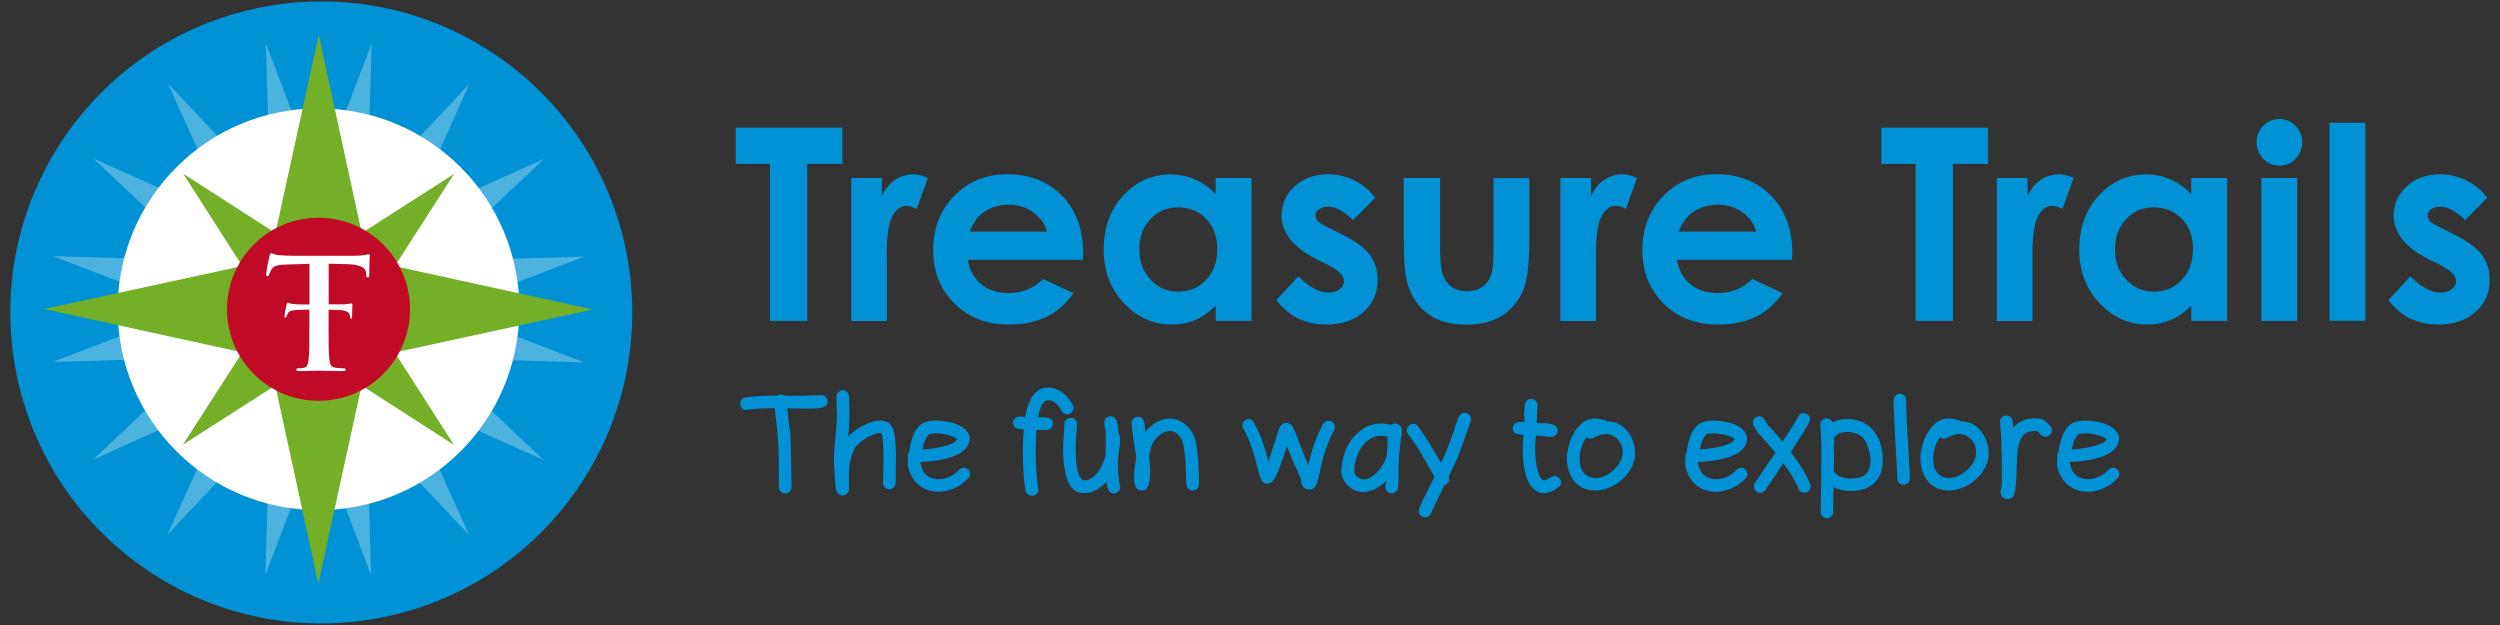 <?xml version="1.0" encoding="utf-8"?>
<!-- Generator: Adobe Illustrator 25.0.1, SVG Export Plug-In . SVG Version: 6.00 Build 0)  -->
<svg version="1.1" id="Layer_1" xmlns="http://www.w3.org/2000/svg" xmlns:xlink="http://www.w3.org/1999/xlink" x="0px" y="0px"
	 viewBox="0 0 224 56" style="enable-background:new 0 0 224 56;" xml:space="preserve">
<rect x="0" y="0" width="224" height="56" fill="#333333" stroke="none"/>
<style type="text/css">
	.st0{fill:#0092D4;}
	.st1{fill:#4CB3E1;}
	.st2{fill:#FFFFFF;}
	.st3{fill:#74AF28;}
	.st4{fill:#C00A26;}
</style>
<g>
	<g>
		<path class="st0" d="M65.91,11.44h9.57v3.25h-3.15v14.06h-3.34V14.69h-3.07V11.44z"/>
		<path class="st0" d="M76.27,15.95h2.75v1.61c0.3-0.64,0.69-1.12,1.19-1.45c0.49-0.33,1.04-0.49,1.62-0.49
			c0.42,0,0.85,0.11,1.31,0.33l-1,2.77c-0.38-0.19-0.69-0.28-0.93-0.28c-0.49,0-0.91,0.31-1.25,0.92s-0.51,1.81-0.51,3.6l0.01,0.62
			v5.18h-3.19V15.95z"/>
		<path class="st0" d="M97.03,23.28H86.71c0.15,0.91,0.55,1.63,1.19,2.17c0.65,0.54,1.47,0.81,2.48,0.81c1.2,0,2.23-0.42,3.09-1.26
			l2.71,1.27c-0.67,0.96-1.48,1.67-2.42,2.12c-0.94,0.46-2.06,0.69-3.35,0.69c-2.01,0-3.64-0.63-4.91-1.9
			c-1.26-1.27-1.89-2.85-1.89-4.76c0-1.95,0.63-3.58,1.89-4.87s2.84-1.94,4.74-1.94c2.02,0,3.66,0.65,4.92,1.94
			c1.26,1.29,1.89,2.99,1.89,5.11L97.03,23.28z M93.82,20.75c-0.21-0.71-0.63-1.29-1.26-1.74c-0.62-0.45-1.35-0.67-2.17-0.67
			c-0.9,0-1.68,0.25-2.36,0.75c-0.42,0.31-0.82,0.87-1.18,1.66H93.82z"/>
		<path class="st0" d="M108.93,15.95h3.21v12.8h-3.21v-1.35c-0.63,0.6-1.26,1.03-1.89,1.29c-0.63,0.26-1.31,0.39-2.05,0.39
			c-1.65,0-3.08-0.64-4.29-1.92c-1.21-1.28-1.81-2.88-1.81-4.78c0-1.98,0.58-3.6,1.75-4.86c1.17-1.26,2.58-1.89,4.25-1.89
			c0.77,0,1.49,0.15,2.16,0.44c0.67,0.29,1.3,0.73,1.87,1.31V15.95z M105.55,18.58c-0.99,0-1.82,0.35-2.47,1.05
			c-0.66,0.7-0.99,1.6-0.99,2.7c0,1.11,0.33,2.02,1,2.73c0.67,0.71,1.49,1.07,2.47,1.07c1.01,0,1.84-0.35,2.51-1.05
			c0.66-0.7,1-1.62,1-2.76c0-1.11-0.33-2.02-1-2.71C107.41,18.93,106.57,18.58,105.55,18.58z"/>
		<path class="st0" d="M123.22,17.73l-1.99,1.99c-0.81-0.8-1.54-1.2-2.2-1.2c-0.36,0-0.64,0.08-0.85,0.23
			c-0.2,0.15-0.31,0.34-0.31,0.57c0,0.17,0.07,0.33,0.19,0.48c0.13,0.15,0.45,0.34,0.96,0.59l1.18,0.59
			c1.24,0.61,2.09,1.24,2.55,1.87c0.46,0.64,0.69,1.38,0.69,2.24c0,1.14-0.42,2.09-1.25,2.85c-0.84,0.76-1.96,1.14-3.36,1.14
			c-1.87,0-3.36-0.73-4.47-2.19l1.98-2.15c0.38,0.44,0.82,0.79,1.32,1.07c0.51,0.27,0.96,0.41,1.35,0.41c0.42,0,0.77-0.1,1.02-0.31
			c0.26-0.2,0.39-0.44,0.39-0.71c0-0.49-0.47-0.98-1.4-1.45l-1.08-0.54c-2.07-1.04-3.11-2.35-3.11-3.92c0-1.01,0.39-1.88,1.17-2.59
			s1.78-1.08,2.99-1.08c0.83,0,1.61,0.18,2.35,0.55C122.09,16.53,122.71,17.05,123.22,17.73z"/>
		<path class="st0" d="M125.78,15.95h3.25v6.17c0,1.2,0.08,2.03,0.25,2.5c0.16,0.47,0.43,0.83,0.8,1.09
			c0.37,0.26,0.82,0.39,1.35,0.39c0.53,0,0.99-0.13,1.36-0.38c0.37-0.25,0.65-0.63,0.83-1.12c0.13-0.37,0.2-1.16,0.2-2.37v-6.27
			h3.21v5.42c0,2.24-0.18,3.77-0.53,4.59c-0.43,1-1.07,1.78-1.91,2.31c-0.84,0.54-1.91,0.81-3.2,0.81c-1.4,0-2.54-0.31-3.41-0.94
			c-0.87-0.63-1.48-1.5-1.83-2.62c-0.25-0.78-0.38-2.19-0.38-4.24V15.95z"/>
		<path class="st0" d="M139.81,15.95h2.75v1.61c0.3-0.64,0.69-1.12,1.19-1.45c0.49-0.33,1.04-0.49,1.62-0.49
			c0.42,0,0.85,0.11,1.31,0.33l-1,2.77c-0.38-0.19-0.69-0.28-0.93-0.28c-0.49,0-0.91,0.31-1.25,0.92s-0.51,1.81-0.51,3.6l0.01,0.62
			v5.18h-3.19V15.95z"/>
		<path class="st0" d="M160.57,23.28h-10.32c0.15,0.91,0.55,1.63,1.19,2.17c0.65,0.54,1.47,0.81,2.48,0.81
			c1.2,0,2.23-0.42,3.09-1.26l2.71,1.27c-0.67,0.96-1.48,1.67-2.42,2.12c-0.94,0.46-2.06,0.69-3.35,0.69c-2.01,0-3.64-0.63-4.91-1.9
			c-1.26-1.27-1.89-2.85-1.89-4.76c0-1.95,0.63-3.58,1.89-4.87c1.26-1.29,2.84-1.94,4.74-1.94c2.02,0,3.66,0.65,4.92,1.94
			c1.26,1.29,1.89,2.99,1.89,5.11L160.57,23.28z M157.36,20.75c-0.21-0.71-0.63-1.29-1.26-1.74c-0.62-0.45-1.35-0.67-2.17-0.67
			c-0.9,0-1.68,0.25-2.36,0.75c-0.42,0.31-0.82,0.87-1.18,1.66H157.36z"/>
		<path class="st0" d="M168.56,11.44h9.57v3.25h-3.15v14.06h-3.34V14.69h-3.07V11.44z"/>
		<path class="st0" d="M178.92,15.95h2.75v1.61c0.3-0.64,0.69-1.12,1.19-1.45c0.49-0.33,1.04-0.49,1.62-0.49
			c0.42,0,0.85,0.11,1.31,0.33l-1,2.77c-0.38-0.19-0.69-0.28-0.93-0.28c-0.49,0-0.91,0.31-1.25,0.92s-0.51,1.81-0.51,3.6l0.01,0.62
			v5.18h-3.19V15.95z"/>
		<path class="st0" d="M196.34,15.95h3.21v12.8h-3.21v-1.35c-0.63,0.6-1.26,1.03-1.89,1.29c-0.63,0.26-1.31,0.39-2.05,0.39
			c-1.65,0-3.08-0.64-4.29-1.92c-1.21-1.28-1.81-2.88-1.81-4.78c0-1.98,0.58-3.6,1.75-4.86c1.17-1.26,2.58-1.89,4.25-1.89
			c0.77,0,1.49,0.15,2.16,0.44c0.67,0.29,1.3,0.73,1.87,1.31V15.95z M192.97,18.58c-0.99,0-1.82,0.35-2.47,1.05
			c-0.66,0.7-0.99,1.6-0.99,2.7c0,1.11,0.33,2.02,1,2.73c0.67,0.71,1.49,1.07,2.47,1.07c1.01,0,1.84-0.35,2.51-1.05
			c0.66-0.7,1-1.62,1-2.76c0-1.11-0.33-2.02-1-2.71C194.82,18.93,193.98,18.58,192.97,18.58z"/>
		<path class="st0" d="M204.23,10.67c0.56,0,1.05,0.2,1.45,0.61c0.4,0.41,0.6,0.9,0.6,1.48c0,0.57-0.2,1.06-0.6,1.47
			c-0.4,0.4-0.88,0.61-1.43,0.61c-0.57,0-1.06-0.21-1.46-0.62c-0.4-0.41-0.6-0.91-0.6-1.5c0-0.56,0.2-1.05,0.6-1.45
			C203.18,10.87,203.66,10.67,204.23,10.67z M202.62,15.95h3.21v12.8h-3.21V15.95z"/>
		<path class="st0" d="M208.73,11h3.21v17.74h-3.21V11z"/>
		<path class="st0" d="M222.86,17.73l-1.99,1.99c-0.81-0.8-1.54-1.2-2.2-1.2c-0.36,0-0.64,0.08-0.85,0.23
			c-0.2,0.15-0.31,0.34-0.31,0.57c0,0.17,0.07,0.33,0.19,0.48c0.13,0.15,0.45,0.34,0.96,0.59l1.18,0.59
			c1.24,0.61,2.09,1.24,2.55,1.87c0.46,0.64,0.69,1.38,0.69,2.24c0,1.14-0.42,2.09-1.25,2.85c-0.84,0.76-1.96,1.14-3.36,1.14
			c-1.87,0-3.36-0.73-4.47-2.19l1.98-2.15c0.38,0.44,0.82,0.79,1.32,1.07c0.51,0.27,0.96,0.41,1.35,0.41c0.42,0,0.77-0.1,1.02-0.31
			c0.26-0.2,0.39-0.44,0.39-0.71c0-0.49-0.47-0.98-1.4-1.45l-1.08-0.54c-2.07-1.04-3.11-2.35-3.11-3.92c0-1.01,0.39-1.88,1.17-2.59
			c0.78-0.72,1.78-1.08,2.99-1.08c0.83,0,1.61,0.18,2.35,0.55C221.73,16.53,222.35,17.05,222.86,17.73z"/>
	</g>
</g>
<g>
	<path class="st0" d="M66.83,35.61c0.35-0.05,0.73-0.09,1.15-0.12c0.42-0.03,0.88-0.04,1.38-0.04h0.28c0.09-0.07,0.2-0.1,0.32-0.1
		c0.11,0,0.22,0.03,0.33,0.1c0.24,0.01,0.47,0.01,0.7,0.01c0.23,0,0.44,0,0.63,0c0.45,0,0.84-0.01,1.17-0.03s0.6-0.03,0.81-0.03
		c0.15,0,0.28,0.06,0.39,0.17s0.16,0.25,0.16,0.41c0,0.19-0.07,0.33-0.2,0.41c-0.14,0.09-0.32,0.15-0.56,0.18
		c-0.24,0.03-0.51,0.04-0.83,0.04s-0.66-0.01-1.02-0.01c-0.15,0-0.31,0-0.48,0s-0.34,0-0.51-0.01c0.02,0.27,0.04,0.53,0.07,0.77
		c0.03,0.25,0.06,0.46,0.08,0.66c0.03,0.2,0.05,0.36,0.07,0.49s0.03,0.22,0.03,0.27c0.04,0.59,0.07,1.3,0.08,2.11
		c0.02,0.81,0.03,1.73,0.03,2.76c0,0.16-0.05,0.29-0.16,0.4c-0.11,0.11-0.24,0.16-0.4,0.16c-0.16,0-0.29-0.05-0.4-0.16
		c-0.11-0.11-0.16-0.24-0.16-0.4c0-0.77,0-1.43-0.01-1.98c0-0.55-0.02-1.05-0.03-1.51c-0.02-0.46-0.05-0.89-0.08-1.32
		c-0.04-0.42-0.09-0.89-0.16-1.41c-0.02-0.17-0.04-0.33-0.06-0.48c-0.02-0.14-0.03-0.27-0.03-0.38c-0.96,0-1.78,0.05-2.44,0.14
		c-0.02,0-0.03,0-0.05,0.01c-0.02,0-0.03,0.01-0.05,0.01c-0.15,0-0.28-0.05-0.39-0.16c-0.11-0.11-0.16-0.24-0.16-0.41
		c0-0.14,0.04-0.27,0.13-0.37C66.56,35.69,66.67,35.63,66.83,35.61z"/>
	<path class="st0" d="M76.07,35.53c0.02,0.38,0.03,0.73,0.03,1.02c0.01,0.3,0.01,0.56,0.01,0.8c0,0.19,0,0.35-0.01,0.48
		c0,0.13-0.01,0.25-0.02,0.38c-0.01,0.12-0.02,0.25-0.03,0.39c-0.01,0.14-0.03,0.3-0.05,0.5c0.19-0.19,0.4-0.37,0.64-0.54
		c0.24-0.17,0.48-0.32,0.73-0.45c0.25-0.13,0.5-0.23,0.75-0.31c0.25-0.08,0.48-0.11,0.7-0.11c0.29,0,0.53,0.05,0.72,0.15
		c0.19,0.1,0.33,0.27,0.44,0.51c0.11,0.24,0.18,0.55,0.22,0.94c0.04,0.39,0.07,0.87,0.08,1.45c0,0.17,0,0.41-0.01,0.7
		c0,0.29-0.01,0.58-0.01,0.86c0,0.28-0.01,0.52-0.01,0.71c0,0.2-0.01,0.28-0.01,0.26c0,0.16-0.05,0.29-0.16,0.4
		c-0.11,0.11-0.24,0.16-0.4,0.16c-0.16,0-0.29-0.06-0.4-0.16s-0.16-0.24-0.16-0.4c0,0.02,0-0.07,0.01-0.27
		c0-0.2,0.01-0.44,0.01-0.71c0-0.27,0.01-0.56,0.01-0.85c0-0.29,0.01-0.52,0.01-0.69c0-0.44-0.02-0.81-0.05-1.13
		c-0.03-0.32-0.06-0.55-0.09-0.7L79,38.84c-0.05-0.02-0.11-0.03-0.2-0.03c-0.18,0-0.39,0.05-0.62,0.15
		c-0.23,0.1-0.46,0.22-0.67,0.36c-0.21,0.14-0.41,0.29-0.58,0.44c-0.17,0.15-0.29,0.28-0.34,0.39c-0.15,0.29-0.28,0.63-0.38,1.02
		c-0.1,0.38-0.15,0.82-0.15,1.31v1.19v0.18c0,0.14-0.05,0.27-0.16,0.38c-0.11,0.11-0.25,0.16-0.41,0.16c-0.16,0-0.28-0.05-0.37-0.14
		c-0.09-0.09-0.16-0.21-0.2-0.37c-0.04-0.15-0.07-0.34-0.08-0.55c-0.02-0.21-0.03-0.44-0.05-0.69c-0.05-0.72-0.07-1.24-0.07-1.54
		c0-0.19,0.01-0.45,0.04-0.78c0.03-0.33,0.05-0.66,0.08-1c0.03-0.33,0.06-0.63,0.08-0.89c0.03-0.26,0.04-0.41,0.04-0.46
		c0.01-0.08,0.01-0.18,0.02-0.29c0-0.11,0.01-0.23,0.01-0.38c0-0.22-0.01-0.47-0.02-0.77c-0.02-0.29-0.02-0.63-0.02-1.01
		c0-0.17,0.06-0.3,0.19-0.4c0.12-0.1,0.25-0.15,0.38-0.15c0.14,0,0.27,0.05,0.38,0.15C76,35.23,76.06,35.37,76.07,35.53z"/>
	<path class="st0" d="M81.45,40.53c0.08-0.52,0.17-0.96,0.3-1.32c0.12-0.36,0.28-0.65,0.46-0.88c0.18-0.23,0.41-0.39,0.67-0.49
		c0.26-0.1,0.58-0.15,0.94-0.15c0.41,0,0.79,0.04,1.16,0.11c0.37,0.08,0.69,0.18,0.98,0.32c0.28,0.14,0.51,0.31,0.67,0.51
		c0.17,0.2,0.25,0.42,0.25,0.67c-0.02,0.61-0.4,1.1-1.15,1.46c-0.75,0.36-1.83,0.57-3.24,0.63c-0.01,0.03-0.01,0.05-0.01,0.07
		c0,0.02,0,0.04,0,0.05c0,0.04,0,0.06,0.01,0.07c0.11,0.48,0.3,0.83,0.59,1.04c0.29,0.21,0.63,0.32,1.03,0.32
		c0.32,0,0.64-0.07,0.97-0.22c0.33-0.15,0.61-0.35,0.85-0.62c0.11-0.13,0.25-0.19,0.42-0.19c0.16,0,0.29,0.06,0.4,0.17
		c0.11,0.12,0.16,0.25,0.16,0.4c0,0.14-0.05,0.26-0.15,0.36c-0.35,0.39-0.77,0.69-1.24,0.9c-0.47,0.21-0.95,0.32-1.45,0.32
		c-0.32,0-0.63-0.05-0.93-0.15c-0.29-0.1-0.56-0.24-0.8-0.43c-0.24-0.19-0.44-0.43-0.61-0.71s-0.29-0.6-0.37-0.96
		c-0.02-0.04-0.02-0.09-0.02-0.14c0-0.06,0-0.12,0-0.2c0-0.07,0-0.14,0-0.23c0-0.08,0.01-0.17,0.02-0.27
		c-0.02-0.08-0.02-0.14-0.02-0.19C81.37,40.69,81.4,40.6,81.45,40.53z M85.75,39.33c-0.07-0.07-0.17-0.13-0.31-0.19
		c-0.14-0.06-0.3-0.12-0.47-0.16c-0.17-0.05-0.36-0.09-0.55-0.11c-0.2-0.03-0.39-0.04-0.58-0.04c-0.12,0-0.23,0.01-0.34,0.02
		c-0.11,0.01-0.17,0.02-0.2,0.03l-0.03,0.01c-0.11,0.08-0.23,0.24-0.34,0.47c-0.12,0.23-0.21,0.53-0.29,0.91
		c0.38-0.02,0.76-0.06,1.13-0.12c0.37-0.06,0.7-0.13,0.99-0.21c0.29-0.09,0.53-0.18,0.71-0.28C85.64,39.54,85.73,39.43,85.75,39.33z
		"/>
	<path class="st0" d="M91.88,43.94c-0.08-0.45-0.13-0.96-0.17-1.53c-0.04-0.57-0.06-1.19-0.06-1.86c0-0.34,0.01-0.68,0.02-1.03
		c0.01-0.35,0.03-0.7,0.06-1.05c-0.13-0.01-0.25-0.02-0.37-0.03c-0.12-0.01-0.22-0.04-0.3-0.07c-0.09-0.04-0.16-0.09-0.21-0.17
		c-0.05-0.08-0.08-0.18-0.08-0.32c0-0.17,0.06-0.3,0.17-0.4c0.12-0.1,0.25-0.15,0.4-0.15c0.08,0,0.15,0,0.24,0
		c0.08,0,0.18,0,0.28,0.01c0.15-0.83,0.39-1.47,0.72-1.93s0.78-0.69,1.36-0.69c0.22,0,0.43,0.04,0.65,0.12
		c0.21,0.08,0.42,0.19,0.6,0.33c0.19,0.14,0.36,0.3,0.52,0.5c0.16,0.19,0.29,0.4,0.41,0.63c0.04,0.09,0.06,0.17,0.06,0.25
		c0,0.14-0.05,0.27-0.15,0.39c-0.1,0.12-0.24,0.18-0.41,0.18c-0.11,0-0.21-0.03-0.3-0.08c-0.09-0.05-0.16-0.13-0.21-0.24
		c-0.14-0.29-0.32-0.52-0.54-0.69c-0.22-0.17-0.43-0.25-0.62-0.25c-0.23,0-0.43,0.13-0.58,0.39c-0.15,0.26-0.27,0.64-0.36,1.13
		c0.16,0.01,0.31,0.01,0.47,0.01c0.15,0,0.29,0.01,0.42,0.04c0.12,0.03,0.23,0.08,0.31,0.16c0.08,0.08,0.12,0.2,0.12,0.37
		c0,0.16-0.05,0.29-0.16,0.4c-0.11,0.11-0.24,0.16-0.4,0.16c-0.13,0-0.27,0-0.42,0c-0.15,0-0.31,0-0.47-0.01
		c-0.03,0.32-0.05,0.65-0.06,0.97c-0.01,0.32-0.02,0.65-0.02,0.99c0,0.66,0.02,1.26,0.06,1.82c0.04,0.56,0.09,1.05,0.16,1.48
		c0,0.02,0,0.03,0.01,0.05c0,0.02,0.01,0.04,0.01,0.05c0,0.15-0.06,0.28-0.17,0.39c-0.11,0.11-0.25,0.16-0.41,0.16
		c-0.14,0-0.26-0.05-0.36-0.14C91.96,44.18,91.9,44.07,91.88,43.94z"/>
	<path class="st0" d="M96.5,38.01c0,0.08-0.01,0.21-0.02,0.39c-0.01,0.18-0.02,0.37-0.04,0.58c-0.02,0.21-0.03,0.42-0.04,0.63
		c-0.01,0.21-0.02,0.38-0.02,0.53c0,0.41,0.02,0.8,0.05,1.15c0.03,0.35,0.08,0.66,0.14,0.92c0.06,0.26,0.14,0.46,0.24,0.61
		c0.09,0.15,0.21,0.22,0.34,0.22c0.23,0,0.44-0.06,0.64-0.19s0.38-0.29,0.54-0.5c0.16-0.2,0.3-0.44,0.43-0.7s0.22-0.53,0.29-0.8
		c0.01-0.43,0.01-0.76,0.02-1c0-0.24,0.01-0.39,0.01-0.45c0-0.45,0-0.69-0.01-0.71l-0.01-0.08c-0.02-0.12-0.04-0.22-0.06-0.29
		c-0.02-0.08-0.03-0.14-0.03-0.19c-0.01-0.05-0.01-0.1-0.02-0.13c0-0.03-0.01-0.07-0.01-0.11c0-0.07,0.01-0.13,0.03-0.19
		c0-0.01,0.01-0.03,0.03-0.08c0.02-0.05,0.05-0.09,0.09-0.14c0.04-0.05,0.09-0.09,0.16-0.12c0.07-0.04,0.15-0.06,0.24-0.06
		c0.1,0,0.19,0.02,0.27,0.06c0.08,0.04,0.14,0.09,0.18,0.13l0.03,0.05c0.07,0.11,0.11,0.23,0.14,0.36c0.03,0.14,0.05,0.35,0.07,0.66
		c0.02,0.11,0.05,0.2,0.07,0.26l0.03,0.1c0.01,0.07,0.03,0.14,0.05,0.2c0.02,0.07,0.03,0.17,0.03,0.32c0,0.15-0.01,0.31-0.03,0.48
		c-0.02,0.17-0.05,0.34-0.07,0.51c-0.02,0.18-0.05,0.35-0.07,0.52c-0.02,0.17-0.03,0.33-0.03,0.49c0,0.44,0.02,0.83,0.05,1.17
		s0.08,0.64,0.14,0.9c0,0.02,0,0.03,0.01,0.06c0,0.02,0.01,0.04,0.01,0.06c0,0.16-0.05,0.29-0.16,0.41
		c-0.11,0.11-0.24,0.17-0.42,0.17c-0.13,0-0.23-0.03-0.31-0.09c-0.08-0.06-0.14-0.14-0.18-0.24c-0.05-0.1-0.08-0.21-0.1-0.33
		c-0.02-0.12-0.04-0.25-0.06-0.39c-0.26,0.3-0.57,0.55-0.93,0.74c-0.35,0.19-0.71,0.29-1.07,0.29c-0.63,0-1.1-0.31-1.39-0.93
		c-0.29-0.62-0.46-1.56-0.5-2.81c0-0.52,0.02-0.98,0.06-1.37c0.04-0.39,0.06-0.76,0.06-1.1c0-0.16,0.06-0.29,0.18-0.39
		c0.12-0.1,0.26-0.15,0.41-0.15c0.16,0,0.29,0.06,0.39,0.18C96.45,37.72,96.5,37.86,96.5,38.01z"/>
	<path class="st0" d="M101.81,40.91c-0.03-0.19-0.07-0.43-0.12-0.72c-0.05-0.29-0.1-0.58-0.14-0.88s-0.08-0.57-0.11-0.82
		s-0.05-0.44-0.05-0.57c0-0.15,0.05-0.28,0.16-0.4c0.11-0.11,0.24-0.17,0.4-0.17c0.17,0,0.29,0.04,0.37,0.12
		c0.08,0.08,0.14,0.18,0.18,0.31c0.04,0.13,0.06,0.27,0.07,0.43c0.01,0.16,0.02,0.32,0.05,0.48c0.29-0.36,0.62-0.65,0.99-0.86
		c0.38-0.21,0.78-0.32,1.21-0.32c0.4,0,0.78,0.11,1.13,0.33c0.35,0.22,0.66,0.55,0.92,0.99c0.23,0.41,0.39,1.17,0.47,2.28
		c0.01,0.12,0.02,0.37,0.05,0.75c0.03,0.38,0.04,0.88,0.04,1.53c0,0.16-0.06,0.29-0.17,0.4c-0.11,0.11-0.25,0.16-0.41,0.16
		c-0.15,0-0.28-0.05-0.38-0.16c-0.11-0.11-0.16-0.23-0.17-0.38c-0.02-0.63-0.03-1.13-0.05-1.5c-0.02-0.36-0.03-0.6-0.04-0.72
		c-0.04-0.47-0.08-0.85-0.14-1.15c-0.05-0.3-0.12-0.52-0.2-0.67c-0.29-0.5-0.63-0.75-1.04-0.75c-0.32,0-0.63,0.12-0.93,0.36
		c-0.3,0.24-0.54,0.55-0.71,0.94c-0.03,0.06-0.06,0.18-0.1,0.34c-0.03,0.17-0.08,0.39-0.13,0.66c0.03,0.24,0.05,0.47,0.07,0.67
		c0.02,0.21,0.02,0.41,0.02,0.6c0,0.56-0.05,0.99-0.16,1.3c-0.11,0.31-0.3,0.47-0.58,0.47c-0.26,0-0.44-0.11-0.54-0.33
		c-0.11-0.22-0.16-0.51-0.16-0.88c0-0.23,0.02-0.51,0.06-0.82C101.71,41.63,101.76,41.29,101.81,40.91z"/>
	<path class="st0" d="M112.34,37.86c0.24,0.39,0.46,0.85,0.66,1.37c0.2,0.52,0.38,1.11,0.56,1.77l0.09,0.33
		c0.04-0.11,0.08-0.24,0.13-0.38c0.05-0.14,0.1-0.3,0.16-0.47l0.63-1.97l0.07-0.17c0.05-0.13,0.13-0.23,0.23-0.32
		c0.1-0.08,0.22-0.12,0.37-0.12c0.19,0,0.34,0.05,0.45,0.16c0.11,0.11,0.22,0.3,0.34,0.59c0.12,0.28,0.27,0.67,0.45,1.16
		c0.18,0.49,0.43,1.12,0.76,1.88l0.02-0.15c0.29-1.32,0.71-2.5,1.28-3.54c0.11-0.2,0.28-0.29,0.5-0.29c0.17,0,0.31,0.06,0.41,0.17
		c0.1,0.12,0.15,0.25,0.15,0.39c0,0.11-0.02,0.2-0.07,0.27c-0.25,0.47-0.47,0.97-0.67,1.51c-0.2,0.54-0.36,1.12-0.49,1.73
		l-0.09,0.44c-0.08,0.36-0.15,0.65-0.21,0.86c-0.06,0.21-0.14,0.38-0.21,0.5c-0.08,0.12-0.17,0.19-0.26,0.23
		c-0.09,0.03-0.21,0.05-0.34,0.05c-0.18,0-0.34-0.07-0.47-0.22s-0.21-0.37-0.23-0.66l-0.01-0.06c0,0.01-0.02-0.05-0.07-0.16
		c-0.05-0.12-0.11-0.27-0.19-0.45c-0.08-0.18-0.17-0.39-0.27-0.62c-0.1-0.23-0.2-0.45-0.29-0.68c-0.09-0.22-0.17-0.42-0.25-0.61
		c-0.08-0.18-0.13-0.33-0.17-0.42v-0.02l-0.28,0.87c-0.2,0.59-0.36,1.05-0.5,1.38c-0.14,0.33-0.27,0.58-0.38,0.75
		c-0.12,0.16-0.22,0.26-0.32,0.31c-0.1,0.04-0.2,0.06-0.3,0.06c-0.2,0-0.35-0.08-0.45-0.23c-0.1-0.15-0.2-0.4-0.29-0.76l-0.28-1.06
		c-0.32-1.21-0.69-2.16-1.11-2.87c-0.05-0.08-0.08-0.18-0.08-0.28c0-0.15,0.05-0.28,0.16-0.4c0.11-0.11,0.24-0.17,0.4-0.17
		c0.1,0,0.19,0.02,0.28,0.07C112.22,37.7,112.29,37.77,112.34,37.86z"/>
	<path class="st0" d="M124.2,43.08c-0.35,0.35-0.69,0.6-1.05,0.76c-0.35,0.16-0.7,0.24-1.06,0.24c-0.26-0.01-0.5-0.06-0.73-0.17
		c-0.23-0.11-0.43-0.25-0.61-0.42s-0.32-0.38-0.42-0.6c-0.1-0.23-0.15-0.47-0.15-0.72c0.03-0.27,0.06-0.52,0.1-0.76
		c0.04-0.23,0.09-0.46,0.15-0.68c0.06-0.22,0.14-0.43,0.24-0.63c0.09-0.2,0.22-0.41,0.37-0.63c0.3-0.43,0.68-0.79,1.14-1.08
		c0.45-0.29,0.97-0.44,1.53-0.44c0.28,0,0.6,0.04,0.95,0.12l0.02-0.02c0.11-0.08,0.23-0.11,0.36-0.11c0.16,0.02,0.3,0.08,0.41,0.2
		c0.11,0.12,0.16,0.28,0.16,0.48c0,0.05,0,0.09-0.01,0.14c0,0.05-0.01,0.12-0.02,0.21c-0.01,0.09-0.03,0.21-0.06,0.37
		c-0.03,0.16-0.06,0.37-0.1,0.64v0.21c-0.02,0.2-0.04,0.35-0.05,0.47c-0.01,0.12-0.02,0.26-0.03,0.43c-0.01,0.17-0.02,0.4-0.02,0.69
		c0,0.29-0.01,0.71-0.01,1.26v0.03l-0.05,0.61c-0.01,0.14-0.07,0.26-0.18,0.36c-0.11,0.1-0.23,0.15-0.37,0.15
		c-0.17,0-0.31-0.06-0.42-0.17c-0.1-0.11-0.16-0.26-0.16-0.43L124.2,43.08z M124.32,39.86v-0.73c-0.21-0.05-0.41-0.08-0.61-0.08
		c-0.37,0-0.7,0.1-0.99,0.3c-0.29,0.2-0.54,0.45-0.75,0.76c-0.21,0.31-0.36,0.65-0.47,1.03c-0.11,0.38-0.16,0.74-0.16,1.1
		c0,0.11,0.03,0.21,0.09,0.3s0.14,0.17,0.23,0.23c0.09,0.06,0.18,0.11,0.28,0.14c0.09,0.03,0.17,0.05,0.24,0.05
		c0.2,0,0.42-0.07,0.66-0.21c0.23-0.14,0.45-0.32,0.65-0.54c0.2-0.22,0.37-0.47,0.51-0.73c0.14-0.27,0.23-0.53,0.26-0.79
		c0.02-0.11,0.03-0.25,0.04-0.42C124.3,40.09,124.31,39.96,124.32,39.86z"/>
	<path class="st0" d="M131.77,37.72l-0.2,0.6c-0.06,0.17-0.11,0.3-0.14,0.41c-0.03,0.11-0.06,0.19-0.09,0.25l-0.44,1.24
		c-0.04,0.08-0.07,0.17-0.11,0.27c-0.03,0.1-0.07,0.2-0.12,0.32l-0.26,0.61l-0.6,1.27c0.02,0.04,0.03,0.08,0.03,0.11
		c0.01,0.04,0.01,0.08,0.01,0.11c0,0.12-0.04,0.24-0.11,0.34c-0.08,0.11-0.18,0.18-0.32,0.21c-0.28,0.57-0.52,1.07-0.72,1.49
		s-0.36,0.78-0.49,1.06c-0.05,0.11-0.12,0.19-0.21,0.25c-0.1,0.06-0.2,0.09-0.31,0.09c-0.17,0-0.3-0.06-0.41-0.17
		c-0.11-0.12-0.16-0.25-0.16-0.39c0-0.09,0.04-0.23,0.11-0.41c0.08-0.18,0.18-0.41,0.31-0.68c0.13-0.27,0.28-0.57,0.45-0.9
		c0.17-0.33,0.35-0.69,0.54-1.08l-0.93-1.62l-0.42-0.7c-0.19-0.32-0.36-0.59-0.52-0.82c-0.16-0.23-0.32-0.46-0.5-0.69
		c-0.08-0.1-0.11-0.21-0.11-0.34c0-0.14,0.05-0.27,0.16-0.39c0.11-0.12,0.25-0.18,0.41-0.18c0.18,0,0.33,0.08,0.44,0.23
		c0.54,0.71,1.22,1.8,2.06,3.28l0.24-0.54c0.1-0.22,0.2-0.44,0.29-0.67c0.09-0.23,0.19-0.49,0.29-0.78l0.24-0.65
		c0.09-0.25,0.17-0.49,0.23-0.71c0.06-0.23,0.13-0.42,0.2-0.59c0.07-0.17,0.15-0.31,0.24-0.41s0.21-0.15,0.35-0.15
		c0.17,0,0.31,0.06,0.42,0.16c0.11,0.11,0.16,0.24,0.16,0.39C131.8,37.59,131.79,37.66,131.77,37.72z"/>
	<path class="st0" d="M136.58,37.83c0.01-0.11,0.01-0.2,0.01-0.27c0-0.08,0-0.13,0.01-0.17c-0.05-0.11-0.07-0.19-0.07-0.24
		c0-0.02,0-0.03,0.01-0.03l0.01,0.01l0.01-0.06l0.01-0.05h-0.01l0.07-0.76c0.02-0.15,0.08-0.28,0.18-0.37
		c0.11-0.1,0.23-0.15,0.37-0.15c0.16,0,0.29,0.05,0.41,0.16c0.11,0.11,0.17,0.24,0.17,0.39v0.06l-0.05,0.5
		c0.02,0.03,0.02,0.07,0.02,0.11c0,0.05-0.01,0.1-0.01,0.17c0,0.08,0,0.19-0.01,0.31c0,0.12-0.01,0.27-0.02,0.45
		c0.23,0.02,0.47,0.03,0.69,0.03c0.23,0.01,0.43,0.03,0.6,0.07c0.17,0.04,0.31,0.1,0.42,0.19c0.11,0.09,0.16,0.22,0.16,0.4
		c0,0.16-0.06,0.29-0.16,0.4c-0.11,0.11-0.24,0.16-0.4,0.16c-0.2,0-0.41-0.02-0.64-0.05c-0.23-0.03-0.48-0.06-0.74-0.07
		c-0.05,0.38-0.07,0.77-0.07,1.19c0,0.38,0.02,0.75,0.06,1.08c0.04,0.34,0.1,0.64,0.17,0.9c0.08,0.26,0.16,0.46,0.26,0.62
		c0.1,0.15,0.2,0.23,0.32,0.23c0.05,0,0.11-0.02,0.19-0.06c0.08-0.04,0.16-0.08,0.24-0.12c0.07-0.04,0.14-0.08,0.19-0.11
		c0.05-0.03,0.07-0.04,0.07-0.03c0.09-0.04,0.17-0.06,0.24-0.06c0.14,0,0.27,0.05,0.4,0.16c0.12,0.11,0.18,0.25,0.18,0.42
		c0,0.17-0.05,0.28-0.15,0.35c-0.1,0.07-0.22,0.16-0.37,0.27l-0.1,0.06c-0.17,0.1-0.33,0.17-0.47,0.2
		c-0.14,0.04-0.28,0.06-0.42,0.06c-0.32,0-0.59-0.09-0.82-0.26c-0.23-0.17-0.43-0.42-0.59-0.75c-0.16-0.33-0.29-0.72-0.37-1.19
		c-0.09-0.47-0.13-0.99-0.14-1.58c0-0.54,0.02-1.01,0.07-1.44c-0.13-0.01-0.25-0.02-0.37-0.03c-0.12-0.02-0.22-0.04-0.31-0.08
		c-0.09-0.04-0.16-0.09-0.21-0.16c-0.05-0.07-0.08-0.17-0.08-0.3c0-0.17,0.06-0.31,0.17-0.42c0.11-0.11,0.26-0.16,0.43-0.16
		C136.27,37.8,136.41,37.81,136.58,37.83z M136.57,37.02l-0.02,0.09c0.01,0,0.02-0.02,0.02-0.05V37.02z M137.7,37.14
		c0,0.02,0,0.04-0.01,0.05c0.01,0.02,0.01,0.04,0.01,0.06h0.01L137.7,37.14z"/>
	<path class="st0" d="M143.97,37.75c0.59,0,1.1,0.18,1.53,0.55c0.43,0.37,0.74,0.9,0.92,1.58c0.06,0.26,0.09,0.49,0.09,0.71
		c0,0.44-0.1,0.87-0.31,1.27c-0.21,0.4-0.48,0.76-0.82,1.07s-0.72,0.56-1.15,0.74c-0.43,0.18-0.85,0.28-1.28,0.28
		c-0.47,0-0.87-0.09-1.2-0.27c-0.32-0.18-0.59-0.4-0.79-0.68c-0.2-0.28-0.34-0.58-0.43-0.92c-0.09-0.34-0.14-0.67-0.14-1.01
		c0-0.23,0.02-0.47,0.07-0.73c0.05-0.26,0.12-0.53,0.21-0.79c0.09-0.26,0.21-0.52,0.36-0.76c0.14-0.25,0.31-0.46,0.49-0.66
		c0.18-0.19,0.39-0.34,0.61-0.46c0.23-0.11,0.48-0.17,0.75-0.17c0.05,0,0.11,0,0.16,0c0.05,0,0.11,0.01,0.17,0.02l0.24,0.05
		c0.12,0.02,0.21,0.04,0.28,0.05C143.82,37.63,143.89,37.67,143.97,37.75z M142.17,39.16c-0.2,0.26-0.36,0.56-0.47,0.9
		c-0.11,0.33-0.16,0.7-0.16,1.09c0,0.52,0.13,0.93,0.38,1.23c0.26,0.3,0.61,0.45,1.07,0.45c0.28,0,0.56-0.07,0.84-0.2
		c0.28-0.14,0.54-0.31,0.77-0.53c0.23-0.22,0.42-0.46,0.57-0.73c0.15-0.27,0.22-0.54,0.22-0.8c0-0.3-0.05-0.56-0.15-0.77
		c-0.1-0.21-0.23-0.38-0.38-0.52c-0.15-0.14-0.31-0.24-0.48-0.3c-0.17-0.06-0.32-0.1-0.45-0.1c-0.35,0-0.73,0.12-1.13,0.35
		c-0.1,0.05-0.2,0.08-0.29,0.08C142.39,39.31,142.27,39.26,142.17,39.16z"/>
	<path class="st0" d="M151.11,40.53c0.08-0.52,0.17-0.96,0.3-1.32c0.12-0.36,0.28-0.65,0.46-0.88c0.18-0.23,0.41-0.39,0.67-0.49
		c0.26-0.1,0.58-0.15,0.94-0.15c0.41,0,0.79,0.04,1.16,0.11c0.37,0.08,0.69,0.18,0.98,0.32c0.28,0.14,0.51,0.31,0.67,0.51
		c0.16,0.2,0.25,0.42,0.25,0.67c-0.01,0.61-0.4,1.1-1.15,1.46c-0.75,0.36-1.83,0.57-3.24,0.63c-0.01,0.03-0.01,0.05-0.01,0.07
		c0,0.02,0,0.04,0,0.05c0,0.04,0,0.06,0.01,0.07c0.1,0.48,0.3,0.83,0.59,1.04c0.29,0.21,0.63,0.32,1.03,0.32
		c0.32,0,0.64-0.07,0.97-0.22c0.33-0.15,0.61-0.35,0.85-0.62c0.11-0.13,0.25-0.19,0.42-0.19c0.16,0,0.29,0.06,0.4,0.17
		c0.11,0.12,0.16,0.25,0.16,0.4c0,0.14-0.05,0.26-0.15,0.36c-0.35,0.39-0.77,0.69-1.24,0.9c-0.47,0.21-0.95,0.32-1.45,0.32
		c-0.32,0-0.63-0.05-0.93-0.15c-0.29-0.1-0.56-0.24-0.8-0.43s-0.44-0.43-0.61-0.71c-0.17-0.28-0.29-0.6-0.37-0.96
		c-0.02-0.04-0.02-0.09-0.02-0.14c0-0.06,0-0.12,0-0.2c0-0.07,0-0.14,0-0.23c0-0.08,0.01-0.17,0.02-0.27
		c-0.02-0.08-0.02-0.14-0.02-0.19C151.04,40.69,151.07,40.6,151.11,40.53z M155.42,39.33c-0.07-0.07-0.17-0.13-0.31-0.19
		c-0.14-0.06-0.3-0.12-0.47-0.16s-0.36-0.09-0.55-0.11c-0.2-0.03-0.39-0.04-0.58-0.04c-0.12,0-0.23,0.01-0.34,0.02
		c-0.11,0.01-0.17,0.02-0.2,0.03l-0.03,0.01c-0.11,0.08-0.23,0.24-0.35,0.47c-0.12,0.23-0.21,0.53-0.29,0.91
		c0.38-0.02,0.76-0.06,1.13-0.12c0.37-0.06,0.7-0.13,0.99-0.21c0.29-0.09,0.53-0.18,0.71-0.28C155.3,39.54,155.4,39.43,155.42,39.33
		z"/>
	<path class="st0" d="M157.77,39.05c-0.07-0.05-0.12-0.09-0.16-0.13c-0.04-0.04-0.08-0.11-0.14-0.2l-0.34-0.56
		c-0.05-0.08-0.08-0.18-0.08-0.29c0-0.15,0.05-0.28,0.16-0.4c0.11-0.11,0.25-0.17,0.41-0.17c0.09,0,0.18,0.02,0.27,0.07
		c0.09,0.05,0.16,0.11,0.21,0.2l0.34,0.58c0.04,0.02,0.11,0.09,0.21,0.19c0.11,0.11,0.23,0.24,0.37,0.41l0.7,0.82
		c0.28-0.41,0.54-0.81,0.77-1.19c0.24-0.38,0.45-0.74,0.65-1.09c0.11-0.19,0.26-0.28,0.47-0.28c0.17,0,0.3,0.06,0.41,0.17
		c0.11,0.11,0.16,0.25,0.16,0.4c0,0.11-0.03,0.2-0.08,0.28c-0.22,0.38-0.46,0.8-0.74,1.24c-0.28,0.44-0.58,0.91-0.91,1.41
		c0.77,0.99,1.35,1.94,1.74,2.85c0.03,0.06,0.05,0.14,0.05,0.23c0,0.14-0.05,0.27-0.15,0.39c-0.1,0.12-0.24,0.17-0.41,0.17
		c-0.11,0-0.21-0.03-0.31-0.09c-0.1-0.06-0.17-0.14-0.21-0.25c-0.15-0.37-0.34-0.74-0.57-1.12c-0.23-0.38-0.5-0.77-0.8-1.18
		l-1.61,2.39c-0.12,0.17-0.28,0.25-0.47,0.25c-0.16,0-0.29-0.06-0.4-0.17c-0.11-0.11-0.16-0.25-0.16-0.4c0-0.12,0.03-0.23,0.09-0.32
		l1.84-2.7l-0.92-1.06C157.98,39.28,157.84,39.13,157.77,39.05z"/>
	<path class="st0" d="M164.19,37.85c0.38-0.2,0.82-0.31,1.32-0.31c0.46,0,0.88,0.08,1.27,0.24c0.39,0.16,0.73,0.4,1.01,0.72
		c0.29,0.32,0.51,0.7,0.67,1.16c0.16,0.46,0.24,0.98,0.24,1.56c0,0.41-0.06,0.78-0.17,1.12c-0.12,0.34-0.29,0.63-0.53,0.88
		c-0.24,0.25-0.54,0.43-0.9,0.57c-0.37,0.14-0.8,0.2-1.31,0.2c-0.28,0-0.54-0.03-0.8-0.09c-0.25-0.06-0.49-0.14-0.71-0.24
		c-0.02,0.94-0.03,1.68-0.03,2.21c0,0.16-0.05,0.29-0.16,0.4c-0.11,0.11-0.24,0.16-0.4,0.16c-0.16,0-0.29-0.05-0.4-0.16
		c-0.11-0.11-0.16-0.24-0.16-0.4c0-0.19,0.01-0.56,0.02-1.1c0.01-0.55,0.02-1.28,0.04-2.2c-0.01-0.02-0.01-0.06-0.01-0.12
		c0-0.26,0-0.51,0.01-0.73c0.01-0.22,0.01-0.44,0.01-0.66c0-1.14-0.03-2.14-0.1-2.97v-0.06c0-0.14,0.05-0.27,0.16-0.38
		c0.11-0.11,0.23-0.17,0.38-0.17c0.13,0,0.24,0.03,0.34,0.1C164.08,37.66,164.15,37.74,164.19,37.85z M164.33,42.28
		c0.17,0.22,0.39,0.37,0.64,0.46c0.25,0.09,0.56,0.13,0.93,0.13c0.56,0,0.99-0.13,1.27-0.38c0.28-0.26,0.42-0.67,0.42-1.23
		c0-0.18-0.02-0.37-0.05-0.56c-0.03-0.19-0.08-0.38-0.14-0.55s-0.12-0.34-0.2-0.5c-0.08-0.15-0.16-0.29-0.25-0.4
		c-0.13-0.16-0.33-0.29-0.6-0.39c-0.27-0.11-0.57-0.16-0.9-0.16c-0.14,0-0.27,0.02-0.41,0.05c-0.14,0.03-0.25,0.07-0.36,0.13
		c-0.1,0.06-0.18,0.12-0.25,0.2c-0.06,0.08-0.1,0.16-0.1,0.26c0,0.03,0,0.06,0.01,0.08v0.37c0,0.06-0.01,0.12-0.03,0.17
		c0,0.15,0,0.3,0.01,0.46c0,0.15,0.01,0.32,0.01,0.49c0,0.17,0,0.35-0.01,0.53c0,0.18-0.01,0.36-0.01,0.56V42.28z"/>
	<path class="st0" d="M170.79,35.85c0,0.24,0.01,0.56,0.02,0.96c0.02,0.4,0.04,0.83,0.06,1.3c0.03,0.47,0.05,0.95,0.09,1.45
		c0.03,0.5,0.06,0.97,0.08,1.41c0.03,0.44,0.05,0.83,0.06,1.17c0.02,0.34,0.02,0.58,0.02,0.73c0,0.16-0.06,0.29-0.17,0.4
		c-0.11,0.11-0.25,0.16-0.41,0.16c-0.15,0-0.28-0.05-0.39-0.16S170,43.05,170,42.9c-0.01-0.12-0.02-0.34-0.03-0.67
		c-0.02-0.33-0.04-0.71-0.06-1.15c-0.03-0.44-0.05-0.91-0.08-1.42c-0.03-0.51-0.05-1-0.08-1.49c-0.03-0.48-0.05-0.93-0.06-1.34
		c-0.02-0.41-0.02-0.74-0.02-0.98c0-0.16,0.05-0.29,0.16-0.4c0.11-0.11,0.24-0.16,0.4-0.16c0.16,0,0.29,0.06,0.4,0.16
		S170.79,35.69,170.79,35.85z"/>
	<path class="st0" d="M175.65,37.75c0.59,0,1.1,0.18,1.53,0.55c0.43,0.37,0.74,0.9,0.92,1.58c0.06,0.26,0.09,0.49,0.09,0.71
		c0,0.44-0.1,0.87-0.31,1.27c-0.21,0.4-0.48,0.76-0.82,1.07s-0.72,0.56-1.15,0.74c-0.43,0.18-0.85,0.28-1.28,0.28
		c-0.47,0-0.87-0.09-1.2-0.27c-0.32-0.18-0.59-0.4-0.79-0.68c-0.2-0.28-0.34-0.58-0.43-0.92s-0.14-0.67-0.14-1.01
		c0-0.23,0.02-0.47,0.07-0.73c0.05-0.26,0.12-0.53,0.21-0.79c0.09-0.26,0.21-0.52,0.36-0.76c0.14-0.25,0.31-0.46,0.49-0.66
		c0.18-0.19,0.39-0.34,0.61-0.46c0.23-0.11,0.48-0.17,0.75-0.17c0.05,0,0.11,0,0.16,0c0.05,0,0.11,0.01,0.17,0.02l0.24,0.05
		c0.12,0.02,0.21,0.04,0.28,0.05C175.49,37.63,175.56,37.67,175.65,37.75z M173.84,39.16c-0.2,0.26-0.36,0.56-0.47,0.9
		c-0.11,0.33-0.16,0.7-0.16,1.09c0,0.52,0.13,0.93,0.38,1.23c0.26,0.3,0.61,0.45,1.07,0.45c0.28,0,0.56-0.07,0.84-0.2
		c0.28-0.14,0.54-0.31,0.77-0.53c0.23-0.22,0.42-0.46,0.57-0.73c0.15-0.27,0.22-0.54,0.22-0.8c0-0.3-0.05-0.56-0.15-0.77
		c-0.1-0.21-0.23-0.38-0.38-0.52c-0.15-0.14-0.31-0.24-0.48-0.3c-0.17-0.06-0.32-0.1-0.45-0.1c-0.35,0-0.73,0.12-1.13,0.35
		c-0.1,0.05-0.2,0.08-0.29,0.08C174.06,39.31,173.95,39.26,173.84,39.16z"/>
	<path class="st0" d="M182.53,38.64c-0.02,0-0.03,0-0.06-0.01c-0.02,0-0.05-0.01-0.08-0.01c-0.45,0-0.79,0.1-1.01,0.29
		c-0.22,0.2-0.38,0.49-0.48,0.88c-0.1,0.39-0.16,0.88-0.18,1.47c-0.02,0.59-0.05,1.28-0.08,2.07c-0.05,0.49-0.12,0.84-0.21,1.06
		c-0.1,0.22-0.29,0.33-0.56,0.33c-0.16,0-0.3-0.06-0.43-0.17c-0.13-0.11-0.19-0.28-0.19-0.49c0-0.07,0.01-0.14,0.03-0.23l0.05-0.18
		c0.01-0.05,0.01-0.09,0.02-0.1c0-0.02,0.01-0.03,0.01-0.03v-1.33c0-0.56,0-1.06-0.01-1.48c-0.01-0.42-0.02-0.8-0.03-1.14
		c-0.01-0.34-0.03-0.64-0.05-0.91c-0.02-0.27-0.05-0.54-0.07-0.8v-0.06c0-0.15,0.05-0.28,0.16-0.4c0.11-0.11,0.24-0.17,0.4-0.17
		c0.15,0,0.28,0.05,0.39,0.14c0.11,0.09,0.17,0.22,0.19,0.37l0.05,0.59c0.45-0.56,1.08-0.84,1.9-0.84c0.2,0,0.36,0.01,0.49,0.03
		c0.12,0.02,0.23,0.06,0.32,0.11c0.09,0.05,0.18,0.12,0.27,0.21c0.09,0.09,0.19,0.19,0.32,0.32c0.11,0.12,0.16,0.25,0.16,0.4
		c0,0.15-0.06,0.28-0.17,0.4c-0.11,0.11-0.25,0.17-0.4,0.17c-0.16,0-0.3-0.06-0.41-0.17l-0.26-0.28c-0.02-0.02-0.02-0.03-0.03-0.03
		C182.54,38.65,182.54,38.65,182.53,38.64z"/>
	<path class="st0" d="M184.43,40.53c0.08-0.52,0.17-0.96,0.3-1.32c0.12-0.36,0.28-0.65,0.46-0.88c0.18-0.23,0.41-0.39,0.67-0.49
		c0.26-0.1,0.58-0.15,0.94-0.15c0.41,0,0.79,0.04,1.16,0.11c0.37,0.08,0.69,0.18,0.98,0.32c0.28,0.14,0.51,0.31,0.67,0.51
		c0.17,0.2,0.25,0.42,0.25,0.67c-0.02,0.61-0.4,1.1-1.15,1.46c-0.75,0.36-1.83,0.57-3.24,0.63c-0.01,0.03-0.01,0.05-0.01,0.07
		c0,0.02,0,0.04,0,0.05c0,0.04,0,0.06,0.01,0.07c0.11,0.48,0.3,0.83,0.59,1.04c0.29,0.21,0.63,0.32,1.03,0.32
		c0.32,0,0.64-0.07,0.97-0.22s0.61-0.35,0.85-0.62c0.11-0.13,0.25-0.19,0.42-0.19c0.16,0,0.29,0.06,0.4,0.17
		c0.11,0.12,0.16,0.25,0.16,0.4c0,0.14-0.05,0.26-0.15,0.36c-0.35,0.39-0.77,0.69-1.24,0.9c-0.47,0.21-0.96,0.32-1.45,0.32
		c-0.32,0-0.63-0.05-0.93-0.15c-0.29-0.1-0.56-0.24-0.8-0.43c-0.24-0.19-0.44-0.43-0.61-0.71c-0.17-0.28-0.29-0.6-0.37-0.96
		c-0.02-0.04-0.02-0.09-0.02-0.14c0-0.06,0-0.12,0-0.2c0-0.07,0-0.14,0-0.23c0-0.08,0.01-0.17,0.02-0.27
		c-0.02-0.08-0.02-0.14-0.02-0.19C184.35,40.69,184.38,40.6,184.43,40.53z M188.73,39.33c-0.07-0.07-0.17-0.13-0.31-0.19
		c-0.14-0.06-0.3-0.12-0.47-0.16c-0.17-0.05-0.36-0.09-0.55-0.11c-0.2-0.03-0.39-0.04-0.58-0.04c-0.12,0-0.23,0.01-0.34,0.02
		c-0.11,0.01-0.17,0.02-0.2,0.03l-0.03,0.01c-0.11,0.08-0.23,0.24-0.34,0.47c-0.12,0.23-0.21,0.53-0.29,0.91
		c0.38-0.02,0.76-0.06,1.13-0.12c0.37-0.06,0.7-0.13,0.99-0.21c0.29-0.09,0.52-0.18,0.71-0.28
		C188.62,39.54,188.71,39.43,188.73,39.33z"/>
</g>
<g>
	
		<ellipse transform="matrix(0.61 -0.793 0.793 0.61 -10.966 33.729)" class="st0" cx="28.77" cy="28" rx="27.85" ry="27.85"/>
</g>
<g>
	<g>
		<polygon class="st1" points="25.05,10.05 26.11,9.9 23.82,3.89 24.01,10.32 25.05,10.05 		"/>
	</g>
	<g>
		<polygon class="st1" points="18.56,12.73 19.48,12.18 15.07,7.51 17.7,13.37 18.56,12.73 		"/>
	</g>
	<g>
		<polygon class="st1" points="13.59,17.69 14.23,16.83 8.36,14.2 13.04,18.61 13.59,17.69 		"/>
	</g>
	<g>
		<polygon class="st1" points="10.89,24.18 11.15,23.14 4.73,22.95 10.74,25.24 10.89,24.18 		"/>
	</g>
	<g>
		<polygon class="st1" points="10.88,31.2 10.73,30.14 4.72,32.43 11.15,32.24 10.88,31.2 		"/>
	</g>
	<g>
		<polygon class="st1" points="13.56,37.69 13.01,36.77 8.34,41.18 14.2,38.55 13.56,37.69 		"/>
	</g>
	<g>
		<polygon class="st1" points="18.52,42.66 17.66,42.02 15.03,47.88 19.44,43.21 18.52,42.66 		"/>
	</g>
	<g>
		<polygon class="st1" points="25.01,45.36 23.97,45.09 23.78,51.52 26.07,45.51 25.01,45.36 		"/>
	</g>
	<g>
		<polygon class="st1" points="32.03,45.37 30.97,45.52 33.25,51.53 33.07,45.1 32.03,45.37 		"/>
	</g>
	<g>
		<polygon class="st1" points="38.52,42.69 37.6,43.24 42.01,47.91 39.38,42.05 38.52,42.69 		"/>
	</g>
	<g>
		<polygon class="st1" points="43.49,37.73 42.85,38.59 48.71,41.22 44.04,36.81 43.49,37.73 		"/>
	</g>
	<g>
		<polygon class="st1" points="46.19,31.24 45.92,32.28 52.35,32.47 46.34,30.18 46.19,31.24 		"/>
	</g>
	<g>
		<polygon class="st1" points="46.2,24.22 46.35,25.28 52.36,22.99 45.93,23.18 46.2,24.22 		"/>
	</g>
	<g>
		<polygon class="st1" points="43.52,17.73 44.07,18.65 48.74,14.24 42.88,16.87 43.52,17.73 		"/>
	</g>
	<g>
		<polygon class="st1" points="38.56,12.76 39.42,13.4 42.05,7.53 37.64,12.21 38.56,12.76 		"/>
	</g>
	<g>
		<polygon class="st1" points="32.07,10.06 33.11,10.32 33.3,3.9 31.01,9.91 32.07,10.06 		"/>
	</g>
</g>
<g>
	<path class="st2" d="M10.54,27.71c0-9.94,8.06-18,18-18l0,0c9.94,0,18,8.06,18,18l0,0c0,9.94-8.06,18-18,18l0,0
		C18.6,45.71,10.54,37.65,10.54,27.71L10.54,27.71z"/>
</g>
<g>
	<g>
		<polygon class="st3" points="31.67,30.86 29.62,32.75 40.67,39.86 33.58,28.79 31.67,30.86 		"/>
	</g>
	<g>
		<polygon class="st3" points="31.69,24.58 33.58,26.63 40.69,15.58 29.62,22.67 31.69,24.58 		"/>
	</g>
	<g>
		<polygon class="st3" points="25.41,24.56 27.46,22.67 16.41,15.56 23.5,26.63 25.41,24.56 		"/>
	</g>
	<g>
		<polygon class="st3" points="25.39,30.84 23.5,28.79 16.39,39.84 27.46,32.75 25.39,30.84 		"/>
	</g>
</g>
<g>
	<polygon class="st3" points="22.18,27.69 22.34,23.7 3.96,27.69 22.34,31.71 22.18,27.69 	"/>
</g>
<g>
	<polygon class="st3" points="28.52,34.07 24.53,33.91 28.52,52.29 32.54,33.91 28.52,34.07 	"/>
</g>
<g>
	<polygon class="st3" points="28.56,21.35 32.55,21.51 28.56,3.13 24.54,21.51 28.56,21.35 	"/>
</g>
<g>
	<polygon class="st3" points="34.9,27.73 34.74,31.72 53.12,27.73 34.74,23.71 34.9,27.73 	"/>
</g>
<g>
	<path class="st4" d="M36.74,27.71c0,4.53-3.67,8.2-8.2,8.2c-4.53,0-8.2-3.67-8.2-8.2c0-4.53,3.67-8.2,8.2-8.2
		C33.07,19.51,36.74,23.18,36.74,27.71"/>
</g>
<g>
	<path class="st2" d="M33.04,22.78c-0.11,0-0.44,0.14-1.32,0.14h-5.45c-0.45,0-0.98-0.03-1.38-0.07c-0.34-0.03-0.48-0.16-0.59-0.16
		c-0.08,0-0.12,0.08-0.16,0.26c-0.03,0.11-0.29,1.36-0.29,1.58c0,0.15,0.03,0.22,0.12,0.22c0.08,0,0.12-0.06,0.15-0.17
		c0.03-0.11,0.1-0.28,0.23-0.48c0.21-0.3,0.54-0.37,1.33-0.4l2.05-0.06v3.64h-0.65c-0.3,0-0.64-0.02-0.9-0.05
		c-0.22-0.02-0.31-0.11-0.39-0.11c-0.05,0-0.08,0.05-0.11,0.17c-0.02,0.07-0.19,0.89-0.19,1.03c0,0.1,0.02,0.14,0.08,0.14
		c0.05,0,0.08-0.04,0.1-0.11c0.02-0.07,0.06-0.18,0.15-0.32c0.13-0.2,0.35-0.24,0.87-0.26l1.03-0.03v1.52c0,1.27,0,2.35-0.07,2.93
		c-0.04,0.4-0.12,0.7-0.4,0.76c-0.12,0.03-0.29,0.05-0.49,0.05c-0.17,0-0.22,0.04-0.22,0.11c0,0.1,0.1,0.14,0.28,0.14
		c0.55,0,1.42-0.04,1.73-0.04c0.39,0,1.25,0.04,2.16,0.04c0.15,0,0.26-0.04,0.26-0.14c0-0.07-0.07-0.11-0.22-0.11
		c-0.21,0-0.51-0.03-0.7-0.05c-0.41-0.05-0.5-0.36-0.54-0.74c-0.07-0.59-0.07-1.68-0.07-2.94v-1.52l0.85,0.02
		c0.8,0.02,1.04,0.27,1.06,0.5l0.01,0.1c0.01,0.14,0.03,0.18,0.1,0.18c0.05,0,0.07-0.05,0.08-0.14c0-0.23,0.03-0.85,0.03-1.04
		c0-0.13-0.01-0.19-0.07-0.19c-0.07,0-0.29,0.09-0.86,0.09h-1.19v-3.64l1.73,0.04c1.23,0.03,1.6,0.41,1.62,0.77l0.01,0.15
		c0.01,0.21,0.04,0.28,0.15,0.28c0.08,0,0.11-0.08,0.12-0.22c0-0.36,0.04-1.31,0.04-1.6C33.15,22.86,33.14,22.78,33.04,22.78"/>
</g>
</svg>
